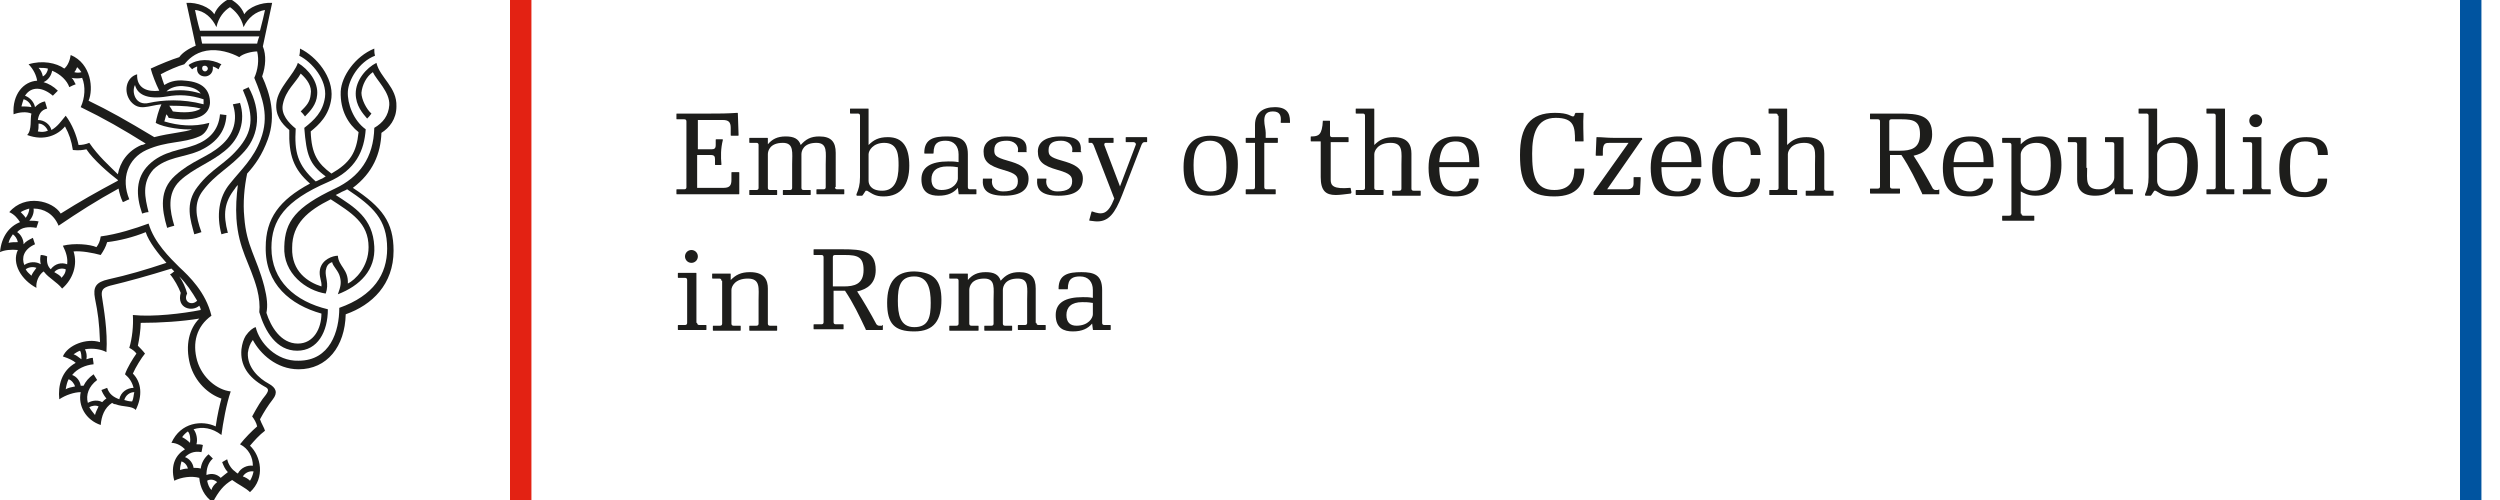<?xml version="1.0" encoding="utf-8"?>
<!-- Generator: Adobe Illustrator 24.2.3, SVG Export Plug-In . SVG Version: 6.00 Build 0)  -->
<svg version="1.1" id="Vrstva_1" xmlns="http://www.w3.org/2000/svg" xmlns:xlink="http://www.w3.org/1999/xlink" x="0px" y="0px"
	 viewBox="0 0 350 70" style="enable-background:new 0 0 350 70;" xml:space="preserve">
<style type="text/css">
	.st0{fill:#E32213;}
	.st1{fill:#0054A0;}
	.st2{fill:#1D1D1B;}
</style>
<g>
	<g>
		<rect x="71.4" y="0" class="st0" width="3" height="70"/>
		<rect x="344.4" y="0" class="st1" width="3" height="70"/>
		<g>
			<path class="st2" d="M28.7,10.7c0.6,0,1.1-0.5,1.1-1.1c0-0.1,0-0.2,0-0.3c0.3,0.1,0.5,0.2,0.8,0.4C30.7,9.5,30.8,9.2,31,9
				c-1.5-0.8-3.3-0.8-4.6,0.1c0.1,0.2,0.3,0.4,0.5,0.6c0.2-0.2,0.5-0.3,0.7-0.4c0,0.1,0,0.1,0,0.2C27.5,10.2,28,10.7,28.7,10.7z
				 M28.7,9.2c0.2,0,0.4,0.2,0.4,0.4c0,0.2-0.2,0.4-0.4,0.4c-0.2,0-0.4-0.2-0.4-0.4C28.3,9.3,28.4,9.2,28.7,9.2z"/>
			<path class="st2" d="M34.3,21.1c2-2.3,2.3-5.6,0.5-8.9c-0.3,0.2-0.5,0.2-0.8,0.4c1.4,3.2,1.6,5.4-0.4,7.9c-2,2.5-3.9,3-5.9,5.6
				c-1.9,2.4-1,4.8-0.5,6.7c0.4-0.1,0.7-0.2,1-0.3c-0.8-2.2-1.1-4.1,0.2-5.8C30.2,24.3,32.2,23.5,34.3,21.1z"/>
			<path class="st2" d="M31.5,21.1c2.1-1.7,2.9-4.2,2.1-6.7c-0.3,0.1-0.6,0.1-1,0.2c0.7,2.1,0.2,4.2-1.7,5.8
				c-1.8,1.6-4.1,2.1-6.4,4.2c-2.2,2-1.9,4.6-1.1,7.3c0.3-0.1,0.6-0.2,1-0.3c-0.6-2-1.1-4.5,0.8-6.3C27,23.6,29.6,22.7,31.5,21.1z"
				/>
			<path class="st2" d="M27.7,21.2c2.4-1,3.9-2.7,4-5.1c-0.3,0-0.7-0.1-0.9-0.1c-0.2,2.3-1.6,3.6-3.5,4.3c-1.8,0.7-4.5,0.8-6.5,2.8
				c-1.8,1.8-1.8,4.2-0.9,6.8c0.3-0.1,0.6-0.2,0.9-0.2c-0.5-2-1-4.1,0.7-6C23.3,22,25.8,22,27.7,21.2z"/>
			<path class="st2" d="M53.4,18.6c1.1-0.7,2.1-1.9,2.1-3.7c0.1-2.7-2.3-4-2.8-6.1c-1.4,0.7-2.9,2.4-2.9,4.3c0,1.7,1,2.8,1.6,3.5
				c0.2-0.2,0.4-0.4,0.6-0.7c-0.7-0.6-1.4-2-1.4-2.9c0.1-1.1,0.7-2.3,1.6-2.9c0.5,1.1,2.4,2.8,2.3,4.6c-0.1,1.5-0.9,2.5-2.1,3.2
				c-0.1,4.2-2.1,6.9-5.5,8.5c-5.5,2.6-7,4.6-7.1,8.1c-0.2,3.8,3.1,6.2,5.8,6.6c0.5-1.4-0.1-2.3,0-3.2c0.1-0.6,0.3-1,0.9-1.2
				c0.1,0.6,0.9,1.2,1.1,2.1c0.2,0.8,0.1,1.3-0.3,2.4c3.1-1.2,5.3-3.4,5.1-6.7c-0.2-4-2.8-5.5-5.4-7.2c0.2-0.1,0.4-0.2,0.6-0.3
				c0.3-0.2,0.7-0.3,1-0.5c3.6,2.4,5.6,4.2,5.6,8.3c0,3.6-1.9,6.6-6.7,8.3c0,3.3-1.3,7.4-5.7,7.4c-3.1,0.1-5.5-2.5-6-4.7
				c-0.4,0.1-0.9,0.5-1.4,1.2c-0.3,0.5-0.5,1.1-0.6,1.9c-0.2,2.2,0.9,3.9,3.2,5.2c0.6,0.3,0.7,0.5,0.2,1.2c-0.6,0.7-1.2,1.7-1.9,3
				c0.3,0.4,0.6,0.9,0.7,1.4c-0.7,0.6-1.7,1.6-2.4,2.5c1.2,0.6,1.8,1.8,1.8,3c-0.8-0.1-1.7,0.3-2.1,1.1c-0.2-0.1-0.3-0.2-0.4-0.3
				c-0.6-0.4-1-1.2-1.1-1.7c-0.2,0.1-0.5,0.3-0.7,0.4c0.2,0.5,0.4,1,0.8,1.4c-0.3,0.2-0.6,0.5-1,0.8c-0.5-0.5-1.2-0.7-2-0.4
				c0-0.8,0.2-1.7,0.9-2.3c-0.2-0.2-0.4-0.4-0.6-0.6c-0.6,0.5-1,1.2-1.1,2c-0.3-0.1-0.7-0.1-1-0.1c-0.1-0.7-0.6-1.3-1.2-1.5
				c0.5-0.5,1.2-0.9,2.3-0.7c0.1-0.3,0.1-0.6,0.2-1c-0.3-0.1-0.6-0.1-0.9-0.1c0.2-0.7,0-1.6-0.4-2.1c1.2-0.4,2.6-0.2,3.9,0.8
				c0.2-1.6,0.7-4.4,1.3-6.1c-1.9-0.2-4-1.9-4.7-4.3c-0.7-2.5-0.1-4.8,2-6.3c-0.8-3.3-3.1-5.5-4.5-6.8c-1.3-1.3-3.5-3.4-4.3-6.1
				c-1.9,0.7-4.4,1.5-6.7,1.8c-0.1,0.7-0.3,1.1-0.6,1.5c-0.9-0.4-3.1-0.6-4.7-0.2c0.5,1,0.7,1.8,0.6,2.6c-0.8-0.3-1.7-0.1-2.3,0.7
				c-0.4-0.4-0.6-0.9-0.5-1.8c-0.2-0.1-0.6-0.2-0.9-0.2c-0.1,0.4-0.1,0.8,0,1.3c-0.6-0.4-1.6-0.4-2.3,0.1c-0.4-1-0.1-2.2,1.5-2.9
				c-0.1-0.3-0.2-0.6-0.3-0.9c-0.6,0.3-1,0.5-1.3,0.9c0,0,0,0,0,0c0-0.7-0.4-1.4-0.9-1.7C3,31.8,4,31.7,5.1,31.9
				c0.1-0.3,0.2-0.6,0.3-0.9c-0.4-0.1-0.9-0.1-1.3-0.1c0.4-0.4,0.7-1.1,0.6-1.7c1.4,0,2.8,0.7,3.5,2.4c2.8-1.9,5.3-3.5,8.4-5.2
				c0.1,0.6,0.3,1.3,0.6,1.9c0.3-0.1,0.6-0.3,0.9-0.4c-1.2-2.9-0.2-5.7,2.4-6.9c2.9-1.3,5.1-0.9,7.4-1.9c0.8-0.3,1.3-1.2,1.4-1.9
				c-2.2,0.6-4.3,0.4-6.3-0.2c0.1-0.2,0.2-0.8,0.3-1c0.1,0.1,0.3,0.4,0.3,0.5c0.2,0,1.4,0.3,2.8,0.2c1.5-0.1,2.9-0.7,3-2.3
				c0-1.8-1-2.9-3.4-3.1c-1.6-0.2-2.5,0.3-3,0.6c-0.1-0.3-0.4-1.1-0.5-1.5C23.4,9.9,25,9.2,25.8,9c0.5-0.6,1.4-1.6,3.1-1.9
				c1.7-0.3,3.5,0.3,4.6,0.9c0.5-0.5,1.8-0.8,2.5-0.8c0.3,1.2,0.1,2.6-0.4,3.7c1.2,2.9,2.1,5.4,0.9,8.6c-1,2.7-2.7,4.2-4.3,6.2
				c-1.6,1.9-1.9,4.5-1.2,7.1c0.4-0.1,0.6-0.2,0.9-0.2c-0.7-2.6-0.5-4.3,1-6.2c0.1-0.2,0.3-0.4,0.4-0.5c-0.2,1.6-0.3,3.1-0.2,4.7
				c0.3,4.4,1.9,6.2,2.9,9.9c0.3,1.2,0.4,2.3,0.3,3.2c0.8,2.7,2.4,5.4,5.3,5.4c2.9,0,4.3-2.7,4.3-5.8c-4.6-1.1-7.9-4-7.9-8.6
				c0-3.9,1.9-6.6,7.9-9.2c4-1.7,5.1-4.5,5.3-7.4c-1.7-1.2-2.6-3.6-2.5-5.3c0.1-1.6,1.5-4.1,3.8-5c-0.1-0.4-0.1-0.6-0.1-1
				c-2.7,1.1-4.6,3.9-4.7,6c-0.1,2.7,1.1,4.6,2.5,5.7c-0.3,2.9-1.2,4.3-3.8,5.8c-1.9-1.4-2.8-2.7-2.9-5.9c1.1-0.9,2.6-2.2,2.9-4.7
				c0.3-2.9-2.1-5.8-4.4-6.9c0,0.3,0,0.6-0.1,1c1.8,0.9,3.9,3.4,3.6,5.8c-0.3,2.1-1.5,3.2-2.9,4.3c0.3,3.8,0.7,5.1,3,6.8
				c-0.2,0.1-0.3,0.2-0.5,0.3c-0.3,0.1-0.6,0.3-0.9,0.4c-2.6-2.3-3-4.2-2.8-7.4c-1-0.8-2.1-2-1.8-3.4c0.4-2,1.8-3,2.5-4.3
				c0.9,0.8,1.6,1.8,1.4,2.9c-0.1,1.1-0.6,1.6-1.4,2.4c0.2,0.2,0.4,0.4,0.6,0.7c0.8-0.8,1.6-1.7,1.7-3c0.2-1.8-1.2-3.6-2.7-4.5
				c-0.5,1.6-2.8,3.5-3,5.6c-0.2,1.7,0.7,2.9,1.8,3.8c-0.1,3.5,0.6,5.5,2.9,7.5c-4.3,2.3-6.2,4.9-6.2,8.9c-0.1,5.2,3.5,8.1,7.8,9.3
				c0,2.1-1.1,4.2-3.3,4.2c-2.4,0-3.8-2.4-4.4-4.3c0.2-1,0.1-2.1-0.3-3.7c-1.1-4.2-2.5-5.6-2.8-9.7c-0.2-2,0-4.2,0.4-6.1
				c1.1-1.2,2.1-2.6,2.9-4.8c1.2-3.3,0.3-6.4-0.8-8.8c0.5-1.4,0.6-3,0.1-4.2l1.3-6.1c-1.5-0.1-3.3,0.6-3.9,1.6
				c-0.4-1.1-1.3-1.8-2.1-2.2c-0.7,0.4-1.7,1.1-2.1,2.2c-0.6-1-2.4-1.7-3.9-1.6l1.3,6c-1,0.4-1.9,1-2.3,1.6c-1,0.3-2.7,1-4,1.6
				c0.2,0.8,0.7,2.1,1.2,3.1c-1.6,0.2-3.2-0.3-3.1-2.3c-1.5,0.4-2,2.4-0.9,3.8c1.2,1.4,2.4,0.6,4.3,0.4c-0.4,0.8-0.7,2-0.8,2.6
				c1.2,0.7,4,1,5.1,0.9c-0.9,0.4-3,0.5-5.3,1.1c-4-2.4-6.3-3.7-9.2-5.1c0.7-1.6,0.4-5.2-2.5-6.4c-0.1,0.7-0.4,1.5-0.9,1.9
				C7.9,8.8,5.9,8.4,4,9c0.7,0.7,1.1,1.6,1.2,2.3c-1.9,0.1-3.5,1.9-3.3,4.7c0.8-0.3,1.8-0.4,2.5-0.1c-0.2,0.7,0.1,2.3-0.6,3
				c2.4,0.9,4.3,0,5.3-1.2c0.6,1.1,0.9,2,1.1,3.3c0.9,0.1,1.4,0,1.9-0.1c0.9,1.4,3.2,3.4,4.4,4.3c0,0,0,0.1,0,0.1
				c-3,1.6-5.3,2.9-8,4.6c-1.1-1.8-5-2.8-7.2-0.2C2,30,2.5,30.6,2.8,31.1c-1.5,0.6-2.6,2-2.8,4.2C0.6,35,1.6,34.9,2.5,35
				c-0.9,1.9,0.5,4.2,2.6,5.3c-0.1-0.8,0.3-1.8,1-2.3c0,0,0.1,0.1,0.1,0.1c0.6,0.8,1.8,1.4,2.5,2.3c1.5-1.3,2.2-3.3,1.6-5.2
				c1.1-0.1,2.7,0.2,3.8,0.5c0.4-0.6,0.7-1.1,0.9-1.8c1.7-0.2,3.7-0.7,5.4-1.4c0.4,1.3,1.8,3.1,2.9,4.3c-3,1-5.4,1.7-8.1,2.3
				c-1.8,0.4-2.2,1.1-1.9,2.7c0.4,2,0.6,3.3,0.7,6.1c-1.9-0.6-4.5,0.4-5.2,2c0.9,0.3,1.5,0.6,1.8,0.9c-2,1.1-2.5,3.2-2.3,5.1
				c0.9-0.6,2.1-1,3-1c-0.4,1.9,0.7,3.9,2.8,4.6c0.1-1.2,0.5-2.4,1.6-3.1c0.1,0.1,0.3,0.2,0.5,0.2c1,0.4,2.3,0.2,2.8,0.8
				c1-2,0.8-3.9-0.4-5.1c0.4-0.9,1.2-2.2,1.7-2.8c-0.3-0.4-0.8-0.9-1-1.1c0.2-0.9,0.4-2.3,0.4-3.2c2.8,0,5.8-0.2,8.2-0.6
				c-1.4,1.4-2,3.7-1.3,6.4c0.7,2.5,2.6,4.2,4.4,4.8c-0.2,0.7-0.6,2.4-0.8,3.9c-1.9-0.9-4.9-0.6-6.2,2.3c0.8,0,1.5,0.5,1.9,0.9
				c-1.2,0.7-2.1,2.1-1.5,4.4c1-0.5,2.4-0.7,3.5-0.4c0.1,1.3,0.7,2.6,1.9,3.4c0.8-1.5,1.5-2.4,2.7-3.1c0.8,0.6,1.9,1.1,2.5,1.7
				c2.2-2,1.5-5.1,0-6.5c0.6-0.7,1.3-1.5,2.1-2.1c-0.1-0.4-0.5-1-0.7-1.6c0.6-1.1,1.1-1.9,1.8-2.8c0.7-0.9,0.5-1.6-0.6-2.2
				c-1.3-0.7-3-2.2-2.9-4.3c0.1-0.7,0.3-1.3,0.7-1.8c1,1.9,3.3,4.1,6.4,4.1c4,0,6.5-3.2,6.6-7.7c3.7-1.3,6.7-4.2,6.7-8.9
				c0-4-1.6-6.1-5.7-8.8C52.2,24.2,53.3,21.5,53.4,18.6z M51.6,34.6c0,2.8-1.9,4.6-2.9,5.1c0.1-2-1.3-2.4-1.4-3.9
				c-0.7,0-2.2,0.5-2.5,1.9c-0.2,1,0.3,1.7,0.2,2.4c-1.9-0.6-4.2-2.1-4.1-5.4c0-3.4,2.2-5.2,5.4-6.8C49.2,29.8,51.6,31.2,51.6,34.6z
				 M36,6.1h-7.7c0,0-0.1-0.4-0.2-1h8.2C36.1,5.6,36,6.1,36,6.1z M27.3,1.4c1.3,0.1,2.4,1.1,3,2.4c0.3-1.4,1.1-2.3,1.9-2.8
				c0.7,0.5,1.6,1.4,1.9,2.8c0.6-1.3,1.7-2.2,3-2.4c-0.1,0.5-0.4,1.8-0.7,2.9H28C27.7,3.3,27.4,1.9,27.3,1.4z M24.2,15.6
				c-0.1-0.2-0.3-0.5-0.5-0.8c1.9,0,3.3,0.1,4.4,0.4C27.3,15.8,25.6,15.8,24.2,15.6z M26,12.1c0.9,0.1,1.7,0.4,2.1,1
				c-1.6-0.5-3-0.6-4.8-0.3C23.8,12.3,24.8,11.9,26,12.1z M20.9,14.4c-2,0.5-2.5-1.6-2-2.5c0.3,1.2,1.5,2.1,4.5,1.6
				c1.7-0.3,3.3-0.2,5.1,0.4c0,0.1,0,0.2,0,0.4c0,0.1,0,0.2,0,0.3C25.5,13.8,22.7,14,20.9,14.4z M11.4,10.1c-0.3,0.1-0.7,0.1-1,0
				c0.2-0.2,0.3-0.5,0.4-0.7C11,9.6,11.2,9.8,11.4,10.1z M6.7,9.6c0,0.4-0.3,0.9-0.7,1.1c-0.1-0.5-0.3-0.9-0.6-1.2
				C5.9,9.5,6.3,9.5,6.7,9.6z M3,14.9c0.1-0.4,0.2-0.7,0.3-1c0.5,0.1,1,0.6,1.1,1.1C3.9,14.9,3.4,14.9,3,14.9z M5.3,18.4
				c0.1-0.3,0.1-0.6,0.1-1.1c0.6,0,1.1,0.5,1.3,1C6.2,18.5,5.8,18.5,5.3,18.4z M12.5,20c-0.5,0.2-1,0.3-1.5,0.3
				c-0.3-1.4-0.9-2.9-1.8-4.1c-0.6,0.7-1.1,1.5-2,2c-0.2-0.8-1-1.4-1.9-1.4c0.1-0.7,0.4-1.4,1.3-1.6c-0.1-0.3-0.2-0.7-0.3-1
				c-0.6,0.1-1,0.4-1.4,0.8c-0.1-0.6-0.6-1.3-1.4-1.6c0.9-1.4,2.5-1.2,3.9,0c0.2-0.2,0.5-0.5,0.7-0.7c-0.6-0.6-1.3-1-2-1.2
				c0.7-0.3,1.1-1,1.2-1.6c1.2,0.5,2.1,1.4,2.4,2.3c0.4-0.2,0.6-0.3,0.9-0.4c-0.2-0.3-0.3-0.7-0.6-0.9c0.5,0.1,1.1,0.1,1.5,0
				c0.5,1.2,0.4,2.8-0.2,4.1c3.3,1.6,5.9,3.1,9.1,5.1c-0.2,0.1-0.4,0.2-0.6,0.2c-1.9,0.8-3,2.4-3.3,4.1C15.3,23.2,13.8,21.9,12.5,20
				z M4.1,29.2c0,0.4-0.2,0.9-0.5,1.3c-0.2-0.3-0.5-0.6-0.7-0.8C3.2,29.5,3.7,29.3,4.1,29.2z M1.2,34c0.1-0.5,0.4-0.9,0.6-1.2
				c0.3,0.2,0.6,0.6,0.7,1.1C2,33.9,1.6,33.9,1.2,34z M4.4,38.6c-0.3-0.3-0.6-0.5-0.8-0.9c0.4-0.3,1-0.4,1.5-0.2
				C4.8,37.9,4.5,38.3,4.4,38.6z M8.6,38.9c-0.1-0.3-0.5-0.5-1-0.8c0.4-0.5,1.1-0.6,1.6-0.4C9.2,38.2,8.9,38.6,8.6,38.9z M27.6,42.1
				c-0.8,0.8-2,0.1-1.4-1c-0.2-0.8-0.6-1.7-1.1-2.4C26.1,39.7,26.9,40.9,27.6,42.1z M10.3,49.6c0.3-0.2,0.6-0.4,0.9-0.5
				c0.2,0.3,0.2,0.8,0.2,1.2C10.9,49.9,10.6,49.7,10.3,49.6z M9.6,53.1c0.4,0.1,0.8,0.6,0.9,1c-0.5,0.1-1,0.2-1.3,0.4
				C9.3,53.9,9.4,53.5,9.6,53.1z M12.5,57c0.4-0.2,0.9-0.3,1.3-0.1c-0.2,0.4-0.4,0.8-0.5,1.2C13,57.7,12.7,57.4,12.5,57z M18.5,56.2
				c-0.4,0-0.8-0.1-1.1-0.2c0.2-0.7,0.8-1.1,1.4-1.1C18.7,55.3,18.7,55.8,18.5,56.2z M18.6,44.1c0.1,1.5-0.1,3.3-0.5,4.6
				c0.4,0.2,0.8,0.5,1,0.8c-0.5,0.7-1.3,2-1.6,2.9c0.6,0.5,1,1.1,1.2,1.9c-0.9,0-1.8,0.6-2,1.6c-0.8-0.3-1.4-0.7-1.7-1.6
				c-0.2,0.1-0.6,0.2-0.8,0.3c0.1,0.3,0.3,0.7,0.7,1.2c-0.2,0.1-0.4,0.3-0.6,0.5c-0.5-0.3-1.3-0.3-2,0.1c-0.3-1.1,0.1-2.3,1.3-3.2
				c-0.2-0.3-0.3-0.5-0.5-0.8c-0.7,0.5-1.1,1-1.4,1.6c-0.1,0-0.3,0-0.4,0c-0.1-0.7-0.6-1.3-1.2-1.5c0.7-0.9,1.9-1.4,3-1.5
				c0-0.3-0.1-0.6-0.1-0.9c-0.3,0-0.6,0.1-0.9,0.2c0.1-0.5,0-1-0.2-1.4c1.1-0.2,2.3,0,3,0.4c0.2-3-0.4-6.2-0.6-7.6
				c-0.2-1.1,0.1-1.4,1.1-1.7c2.5-0.6,5.4-1.4,8.6-2.4c0.1,0.1,0.3,0.3,0.4,0.4c-0.2,0.1-0.3,0.3-0.6,0.4c0.6,0.7,1.2,1.8,1.5,2.6
				c-0.6,2.2,1.6,2.7,2.6,1.8c0.1,0.2,0.2,0.4,0.2,0.6C25.6,43.9,21.4,44.4,18.6,44.1z M25.5,61.2c0.2-0.3,0.5-0.6,0.8-0.8
				c0.3,0.3,0.4,1,0.3,1.6C26.3,61.7,25.9,61.4,25.5,61.2z M25.4,64.6c0.4,0.1,0.8,0.5,0.9,1c-0.4,0-0.8,0.1-1.1,0.2
				C25.2,65.4,25.3,65,25.4,64.6z M29.6,68.6c-0.3-0.3-0.5-0.8-0.6-1.3c0.5-0.3,1.1-0.1,1.4,0.2C30,67.8,29.7,68.2,29.6,68.6z
				 M35,67.3c-0.3-0.3-0.7-0.5-1-0.6c0.3-0.5,0.9-0.8,1.5-0.7C35.4,66.5,35.2,67,35,67.3z"/>
		</g>
	</g>
	<g>
		<path class="st2" d="M101,23c0,0.1,0,0.1-0.1,0.1h-0.7c-0.1,0-0.1,0-0.1-0.1v-0.7c0-0.4-0.1-0.6-0.6-0.6h-1.9v4.6h3.7
			c0.8,0,1.1-0.3,1.1-1.1v-1c0-0.1,0-0.1,0.1-0.1h0.9c0.1,0,0.1,0,0.1,0.1l0,2.9c0,0.1,0,0.1-0.1,0.1h-8.6c-0.1,0-0.1,0-0.1-0.1
			v-0.5c0-0.1,0-0.1,0.1-0.1h1c0.2,0,0.3-0.1,0.3-0.3V17c0-0.2-0.1-0.3-0.3-0.3h-1c-0.1,0-0.1,0-0.1-0.1V16c0-0.1,0-0.1,0.1-0.1h4.7
			c1.2,0,2.2,0,3.7-0.1c0.1,0,0.1,0,0.1,0.1l0.1,3c0,0.1,0,0.1-0.1,0.1h-0.9c-0.1,0-0.1,0-0.1-0.1v-1c0-0.8-0.3-1.1-1.1-1.1h-3.5
			v4.1h1.9c0.4,0,0.6-0.1,0.6-0.6v-0.7c0-0.1,0-0.1,0.1-0.1h0.8c0.1,0,0.1,0,0.1,0.1C100.9,20.8,100.9,21.9,101,23z"/>
		<path class="st2" d="M116.9,26.2c0,0.2,0.1,0.3,0.3,0.3h0.9c0.1,0,0.1,0,0.1,0.1v0.5c0,0.1,0,0.1-0.1,0.1h-3.7
			c-0.1,0-0.1,0-0.1-0.1v-0.5c0-0.1,0-0.1,0.1-0.1h0.9c0.2,0,0.3-0.1,0.3-0.3V23c0-1.6,0.3-3-1.3-3c-1.8,0-2.1,1.1-2.1,1.6
			c0,0.5,0,0.6,0,1.1v3.6c0,0.2,0.1,0.3,0.3,0.3h0.9c0.1,0,0.1,0,0.1,0.1v0.5c0,0.1,0,0.1-0.1,0.1h-3.7c-0.1,0-0.1,0-0.1-0.1v-0.5
			c0-0.1,0-0.1,0.1-0.1h0.9c0.2,0,0.3-0.1,0.3-0.3V23c0-1.6,0.3-3-1.3-3c-1.8,0-2.1,1.1-2.1,1.6c0,0.5,0,0.6,0,1.1v3.6
			c0,0.2,0.1,0.3,0.3,0.3h0.9c0.1,0,0.1,0,0.1,0.1v0.5c0,0.1,0,0.1-0.1,0.1h-3.7c-0.1,0-0.1,0-0.1-0.1v-0.5c0-0.1,0-0.1,0.1-0.1h0.9
			c0.2,0,0.3-0.1,0.3-0.3v-6c0-0.2-0.1-0.3-0.3-0.3h-0.9c-0.1,0-0.1,0-0.1-0.1v-0.5c0-0.1,0-0.1,0.1-0.1h2.4c0.1,0,0.1,0,0.1,0.1
			v0.8c0.6-0.7,1.3-1.1,2.5-1.1c1.1,0,1.8,0.3,2.1,1.2c0.7-0.8,1.4-1.2,2.6-1.2c1.7,0,2.3,0.8,2.3,2.3V26.2z"/>
		<path class="st2" d="M119.1,15.9c-0.1,0-0.1,0-0.1-0.1v-0.5c0-0.1,0-0.1,0.1-0.1h2.4c0.1,0,0.1,0,0.1,0.1v5
			c0.7-0.7,1.4-1.1,2.7-1.1c2.1,0,3,1.4,3,4c0,2.6-1.1,4.3-3.6,4.3c-1.2,0-1.6-0.4-2.3-0.8c-0.1,0-0.1,0-0.2,0l-0.4,0.6
			c0,0-0.1,0.1-0.1,0.1h-0.7c-0.1,0-0.1-0.1-0.1-0.2c0.3-0.7,0.5-1.3,0.5-2.4v-8.6c0-0.2-0.1-0.3-0.3-0.3H119.1z M123.8,20
			c-1.6,0-2.2,1.1-2.2,1.6c0,0.5,0,0.6,0,1.1v1.5c0,0.5,0,0.6,0,1.1s0.3,1.4,1.9,1.4c1.7,0,2.3-1.4,2.3-3.5
			C125.8,21.9,125.8,20,123.8,20z"/>
		<path class="st2" d="M136.6,26.5c0.1,0,0.1,0,0.1,0.1v0.5c0,0.1,0,0.1-0.1,0.1h-2.3c-0.1,0-0.1,0-0.1-0.1l-0.1-0.8
			c-0.6,0.7-1.4,1.1-2.7,1.1c-1.2,0-2.4-0.4-2.4-2.3c0-1.7,1.3-2.5,3.8-2.5c0.5,0,0.8,0,1.4,0.1v-1.1c0-1.1-0.6-1.9-1.8-1.9
			c-1,0-1.7,0.3-1.7,1.7c0,0.1,0,0.1-0.1,0.1h-1.1c-0.1,0-0.1,0-0.1-0.1c0-2,1.4-2.3,3.2-2.3c1.8,0,2.9,0.4,2.9,2.5v4.6
			c0,0.2,0.1,0.3,0.3,0.3H136.6z M134,23.4c-0.6-0.1-0.9-0.1-1.4-0.1c-1.5,0-2.2,0.7-2.2,1.8c0,1,0.5,1.5,1.4,1.5
			c1.7,0,2.3-1.1,2.3-1.6c0-0.5,0-0.6,0-1.1V23.4z"/>
		<path class="st2" d="M143.7,21.3h-1.1c-0.1,0-0.1,0-0.1-0.1c0.2-0.9-0.6-1.5-1.5-1.5c-1.1,0-1.8,0.3-1.8,1.3c0,0.7,0.1,1,1.9,1.5
			c1.4,0.4,2.9,0.9,2.9,2.5c0,1.5-1,2.4-3.4,2.4c-2.6,0-3.1-1-3-2.3c0-0.1,0-0.1,0.1-0.1h1.1c0.1,0,0.1,0,0.1,0.1
			c-0.2,1,0.5,1.7,1.5,1.7c1.5,0,2.1-0.5,2.1-1.4c0-0.7-0.2-1.1-2-1.6c-2.1-0.6-2.8-1.2-2.8-2.6c0-1.6,1.6-2.1,3.1-2.1
			c2,0,3.1,0.4,2.9,2.1C143.8,21.3,143.8,21.3,143.7,21.3z"/>
		<path class="st2" d="M151.3,21.3h-1.1c-0.1,0-0.1,0-0.1-0.1c0.2-0.9-0.6-1.5-1.5-1.5c-1.1,0-1.8,0.3-1.8,1.3c0,0.7,0.1,1,1.9,1.5
			c1.4,0.4,2.9,0.9,2.9,2.5c0,1.5-1,2.4-3.4,2.4c-2.6,0-3.1-1-3-2.3c0-0.1,0-0.1,0.1-0.1h1.1c0.1,0,0.1,0,0.1,0.1
			c-0.2,1,0.5,1.7,1.5,1.7c1.5,0,2.1-0.5,2.1-1.4c0-0.7-0.2-1.1-2-1.6c-2.1-0.6-2.8-1.2-2.8-2.6c0-1.6,1.6-2.1,3.1-2.1
			c2,0,3.1,0.4,2.9,2.1C151.5,21.3,151.4,21.3,151.3,21.3z"/>
		<path class="st2" d="M153.1,20.3c-0.1-0.2-0.2-0.3-0.3-0.3h-0.3c-0.1,0-0.1,0-0.1-0.1v-0.5c0-0.1,0-0.1,0.1-0.1h3.3
			c0.1,0,0.1,0,0.1,0.1v0.5c0,0.1,0,0.1-0.1,0.1h-1c-0.2,0-0.2,0.2-0.2,0.3l2.2,5.8l2.2-5.8c0.1-0.2-0.1-0.4-0.3-0.4h-1
			c-0.1,0-0.1,0-0.1-0.1v-0.5c0-0.1,0-0.1,0.1-0.1h2.8c0.1,0,0.1,0,0.1,0.1v0.5c0,0.1,0,0.1-0.1,0.1h-0.3c-0.2,0-0.3,0.2-0.4,0.4
			l-2.7,7c-1,2.6-1.9,3.7-3.5,3.7c-0.4,0-0.8-0.1-1-0.1c-0.1,0-0.1,0-0.1-0.1l0.3-1.1c0-0.1,0.1-0.1,0.1-0.1
			c1.4,0.5,2.2,0.5,3.1-1.8L153.1,20.3z"/>
		<path class="st2" d="M173.3,23c0,2.8-1,4.4-3.8,4.4c-2.8,0-3.8-1.1-3.8-4c0-2.9,1.2-4.4,3.8-4.4C172.3,19.1,173.3,20.3,173.3,23z
			 M167.1,23.1c0,1.9,0.3,3.7,2.3,3.7s2.3-1.4,2.3-3.4c0-2-0.4-3.7-2.3-3.7C167.5,19.7,167.1,21.2,167.1,23.1z"/>
		<path class="st2" d="M180.4,17.2h-1c-0.1,0-0.1,0-0.1-0.1c0.1-0.9-0.1-1.5-1.1-1.5c-1,0-1.2,0.6-1.2,1.3c0,0.6,0.2,1.2,0.2,1.7
			v0.7h1.6c0.1,0,0.1,0,0.1,0.1v0.5c0,0.1,0,0.1-0.1,0.1H177v6.2c0,0.2,0.1,0.3,0.3,0.3h1.2c0.1,0,0.1,0,0.1,0.1v0.5
			c0,0.1,0,0.1-0.1,0.1h-4c-0.1,0-0.1,0-0.1-0.1v-0.5c0-0.1,0-0.1,0.1-0.1h0.9c0.2,0,0.3-0.1,0.3-0.3V20h-1.2c-0.1,0-0.1,0-0.1-0.1
			v-0.5c0-0.1,0-0.1,0.1-0.1h1.2v-1.8c0-1.7,1.1-2.5,2.8-2.5c2.1,0,2.1,1.4,2.1,2.2C180.5,17.2,180.5,17.2,180.4,17.2z"/>
		<path class="st2" d="M185.3,16.9h0.8c0.1,0,0.1,0,0.1,0.1v1.9c0,0.2,0.1,0.3,0.3,0.3h2.2c0.1,0,0.1,0,0.1,0.1v0.5
			c0,0.1,0,0.1-0.1,0.1h-2.4v5.3c0,0.8,0.4,1.3,2.7,1.1c0.1,0,0.1,0,0.1,0.1l0.1,0.5c0,0.1,0,0.1-0.1,0.2c-0.9,0.1-1.5,0.2-2.1,0.2
			c-1.4,0-2.1-0.6-2.1-2.5v-5h-1.3c-0.1,0-0.1,0-0.1-0.1v-0.5c0-0.1,0-0.1,0.1-0.1c1,0,1.5-0.2,1.6-2.2
			C185.2,16.9,185.2,16.9,185.3,16.9z"/>
		<path class="st2" d="M191.1,16.2c0-0.2-0.1-0.3-0.3-0.3h-0.9c-0.1,0-0.1,0-0.1-0.1v-0.5c0-0.1,0-0.1,0.1-0.1h2.4
			c0.1,0,0.1,0,0.1,0.1v5c0.7-0.7,1.4-1.1,2.7-1.1c2.1,0,2.5,1.2,2.5,2.3v4.9c0,0.2,0.1,0.3,0.3,0.3h0.9c0.1,0,0.1,0,0.1,0.1v0.5
			c0,0.1,0,0.1-0.1,0.1H195c-0.1,0-0.1,0-0.1-0.1v-0.5c0-0.1,0-0.1,0.1-0.1h0.9c0.2,0,0.3-0.1,0.3-0.3V23c0-1.6,0.3-3-1.5-3
			c-1.8,0-2.3,1.1-2.3,1.6c0,0.5,0,0.6,0,1.1v3.6c0,0.2,0.1,0.3,0.3,0.3h0.9c0.1,0,0.1,0,0.1,0.1v0.5c0,0.1,0,0.1-0.1,0.1h-3.7
			c-0.1,0-0.1,0-0.1-0.1v-0.5c0-0.1,0-0.1,0.1-0.1h0.9c0.2,0,0.3-0.1,0.3-0.3V16.2z"/>
		<path class="st2" d="M203.8,27.5c-2.4,0-3.8-0.8-3.8-4c0-3.1,1.5-4.4,3.8-4.4c2.2,0,3.3,0.7,3.3,4.2c0,0.1,0,0.1-0.1,0.1h-5.5
			c0,3,1.2,3.4,2.3,3.4c1.3,0,1.9-1.1,1.9-1.7c0-0.1,0-0.1,0.1-0.1h1.1c0.1,0,0.1,0,0.1,0.1C207,26.5,205.8,27.5,203.8,27.5z
			 M205.7,22.7c0-2.6-1-2.9-1.9-2.9c-0.8,0-2.1,0.2-2.3,2.9H205.7z"/>
		<path class="st2" d="M217.6,27.5c-3.8,0-4.8-1.8-4.8-5.8c0-4,1.4-5.9,4.9-5.9c1.9,0,2.2,0.5,2.5,0.5c0.1,0,0.1,0,0.2-0.1l0.1-0.3
			c0,0,0.1-0.1,0.1-0.1h1c0.1,0,0.1,0,0.1,0.1c-0.1,1.4,0,2.9,0,3.8c0,0.1,0,0.1-0.1,0.1h-1c-0.1,0-0.1,0-0.1-0.1
			c0-1.9-0.1-3.2-2.7-3.2c-2.7,0-3.3,2.3-3.3,5c0,3,0.4,5.1,3.1,5.1c2.4,0,2.8-1.6,2.8-2.9c0-0.1,0-0.1,0.1-0.1h1.2
			c0.1,0,0.1,0,0.1,0.1C221.8,25.7,220.9,27.5,217.6,27.5z"/>
		<path class="st2" d="M229.8,19.6l-4.8,6.9h2.8c0.5,0,0.9-0.2,0.9-0.8v-0.8c0-0.1,0-0.1,0.1-0.1h0.8c0.1,0,0.1,0,0.1,0.1l-0.1,2.3
			c0,0-0.1,0.1-0.1,0.1h-6.3c-0.1,0-0.1,0-0.1-0.1v-0.3L228,20h-2.6c-0.6,0-1,0-1,1.2v0.5c0,0.1,0,0.1-0.1,0.1h-0.8
			c-0.1,0-0.1,0-0.1-0.1l0.1-2.4c0-0.1,0-0.1,0.1-0.1c0.7,0,1.4,0.1,2.3,0.1h3.9c0.1,0,0.1,0,0.1,0.2V19.6z"/>
		<path class="st2" d="M234.9,27.5c-2.4,0-3.8-0.8-3.8-4c0-3.1,1.5-4.4,3.8-4.4c2.2,0,3.3,0.7,3.3,4.2c0,0.1,0,0.1-0.1,0.1h-5.5
			c0,3,1.2,3.4,2.3,3.4c1.3,0,1.9-1.1,1.9-1.7c0-0.1,0-0.1,0.1-0.1h1.1c0.1,0,0.1,0,0.1,0.1C238.1,26.5,236.9,27.5,234.9,27.5z
			 M236.8,22.7c0-2.6-1-2.9-1.9-2.9c-0.8,0-2.1,0.2-2.3,2.9H236.8z"/>
		<path class="st2" d="M246.3,21.7h-1.1c-0.1,0-0.1,0-0.1-0.1c0-1.4-0.7-1.8-1.8-1.8c-1.3,0-2.1,0.7-2.1,3.5c0,3,0.6,3.6,2.1,3.6
			c1.1,0,1.8-0.9,1.8-1.8c0-0.1,0-0.1,0.1-0.1h1.1c0.1,0,0.1,0,0.1,0.1c0,1.6-1.2,2.5-3.1,2.5c-2.4,0-3.6-0.9-3.6-4
			c0-3,1.2-4.4,3.8-4.4c1.8,0,3,0.6,3,2.5C246.4,21.7,246.4,21.7,246.3,21.7z"/>
		<path class="st2" d="M248.9,16.2c0-0.2-0.1-0.3-0.3-0.3h-0.9c-0.1,0-0.1,0-0.1-0.1v-0.5c0-0.1,0-0.1,0.1-0.1h2.4
			c0.1,0,0.1,0,0.1,0.1v5c0.7-0.7,1.4-1.1,2.7-1.1c2.1,0,2.5,1.2,2.5,2.3v4.9c0,0.2,0.1,0.3,0.3,0.3h0.9c0.1,0,0.1,0,0.1,0.1v0.5
			c0,0.1,0,0.1-0.1,0.1h-3.7c-0.1,0-0.1,0-0.1-0.1v-0.5c0-0.1,0-0.1,0.1-0.1h0.9c0.2,0,0.3-0.1,0.3-0.3V23c0-1.6,0.3-3-1.5-3
			c-1.8,0-2.3,1.1-2.3,1.6c0,0.5,0,0.6,0,1.1v3.6c0,0.2,0.1,0.3,0.3,0.3h0.9c0.1,0,0.1,0,0.1,0.1v0.5c0,0.1,0,0.1-0.1,0.1h-3.7
			c-0.1,0-0.1,0-0.1-0.1v-0.5c0-0.1,0-0.1,0.1-0.1h0.9c0.2,0,0.3-0.1,0.3-0.3V16.2z"/>
		<path class="st2" d="M271.4,26.5c0.1,0,0.1,0,0.1,0.1v0.5c0,0.1,0,0.1-0.1,0.1h-2.2c-0.1,0-0.1,0-0.1-0.1
			c-0.9-1.9-1.7-3.6-2.9-5.4h-1.6v4.4c0,0.2,0.1,0.3,0.3,0.3h1c0.1,0,0.1,0,0.1,0.1v0.5c0,0.1,0,0.1-0.1,0.1h-4
			c-0.1,0-0.1,0-0.1-0.1v-0.5c0-0.1,0-0.1,0.1-0.1h1c0.2,0,0.3-0.1,0.3-0.3V17c0-0.2-0.1-0.3-0.3-0.3h-1c-0.1,0-0.1,0-0.1-0.1V16
			c0-0.1,0-0.1,0.1-0.1h4c2.7,0,4.6,0.2,4.6,2.9c0,1.9-1.2,2.7-2.6,3c0.8,1.2,1.9,3.1,2.7,4.6c0.1,0.1,0.2,0.2,0.4,0.2H271.4z
			 M266,21.1c1.5,0,2.8-0.3,2.8-2.3c0-1.8-0.8-2.1-2.6-2.1h-1.4c-0.2,0-0.3,0.1-0.3,0.3v4.1H266z"/>
		<path class="st2" d="M275.8,27.5c-2.4,0-3.8-0.8-3.8-4c0-3.1,1.5-4.4,3.8-4.4c2.2,0,3.3,0.7,3.3,4.2c0,0.1,0,0.1-0.1,0.1h-5.5
			c0,3,1.2,3.4,2.3,3.4c1.3,0,1.9-1.1,1.9-1.7c0-0.1,0-0.1,0.1-0.1h1.1c0.1,0,0.1,0,0.1,0.1C279.1,26.5,277.8,27.5,275.8,27.5z
			 M277.7,22.7c0-2.6-1-2.9-1.9-2.9c-0.8,0-2.1,0.2-2.3,2.9H277.7z"/>
		<path class="st2" d="M283,29.9c0,0.2,0.1,0.3,0.3,0.3h1.4c0.1,0,0.1,0,0.1,0.1v0.5c0,0.1,0,0.1-0.1,0.1h-4.3c-0.1,0-0.1,0-0.1-0.1
			v-0.5c0-0.1,0-0.1,0.1-0.1h0.9c0.2,0,0.3-0.1,0.3-0.3v-9.6c0-0.2-0.1-0.3-0.3-0.3h-0.9c-0.1,0-0.1,0-0.1-0.1v-0.5
			c0-0.1,0-0.1,0.1-0.1h2.4c0.1,0,0.1,0,0.1,0.1v0.8c0.7-0.7,1.4-1.1,2.7-1.1c2.1,0,3,1.4,3,4c0,2.6-1.1,4.3-3.6,4.3
			c-1.1,0-1.7-0.4-2.1-0.6V29.9z M285.1,20c-1.6,0-2.2,1.1-2.2,1.6c0,0.5,0,0.6,0,1.1v1.5c0,0.5,0,0.6,0,1.1c0,0.4,0.3,1.4,1.9,1.4
			c1.7,0,2.3-1.4,2.3-3.5C287.1,21.9,287.1,20,285.1,20z"/>
		<path class="st2" d="M292.2,23.5c0,1.6-0.3,3,1.6,3c1.6,0,2.2-1.1,2.2-1.6c0-0.5,0-0.6,0-1.1v-3.6c0-0.2-0.1-0.3-0.3-0.3h-0.9
			c-0.1,0-0.1,0-0.1-0.1v-0.5c0-0.1,0-0.1,0.1-0.1h2.4c0.1,0,0.1,0,0.1,0.1v6.9c0,0.2,0.1,0.3,0.3,0.3h0.9c0.1,0,0.1,0,0.1,0.1v0.5
			c0,0.1,0,0.1-0.1,0.1h-2.3c-0.1,0-0.1,0-0.1-0.1l-0.1-0.8c-0.7,0.7-1.4,1.1-2.7,1.1c-2.1,0-2.5-1.2-2.5-2.3v-4.9
			c0-0.2-0.1-0.3-0.3-0.3h-0.9c-0.1,0-0.1,0-0.1-0.1v-0.5c0-0.1,0-0.1,0.1-0.1h2.4c0.1,0,0.1,0,0.1,0.1V23.5z"/>
		<path class="st2" d="M299.5,15.9c-0.1,0-0.1,0-0.1-0.1v-0.5c0-0.1,0-0.1,0.1-0.1h2.4c0.1,0,0.1,0,0.1,0.1v5
			c0.7-0.7,1.4-1.1,2.7-1.1c2.1,0,3,1.4,3,4c0,2.6-1.1,4.3-3.6,4.3c-1.2,0-1.6-0.4-2.3-0.8c-0.1,0-0.1,0-0.2,0l-0.4,0.6
			c0,0-0.1,0.1-0.1,0.1h-0.7c-0.1,0-0.1-0.1-0.1-0.2c0.3-0.7,0.5-1.3,0.5-2.4v-8.6c0-0.2-0.1-0.3-0.3-0.3H299.5z M304.2,20
			c-1.6,0-2.2,1.1-2.2,1.6c0,0.5,0,0.6,0,1.1v1.5c0,0.5,0,0.6,0,1.1s0.3,1.4,1.9,1.4c1.7,0,2.3-1.4,2.3-3.5
			C306.3,21.9,306.2,20,304.2,20z"/>
		<path class="st2" d="M311.5,26.2c0,0.2,0.1,0.3,0.3,0.3h0.9c0.1,0,0.1,0,0.1,0.1v0.5c0,0.1,0,0.1-0.1,0.1H309
			c-0.1,0-0.1,0-0.1-0.1v-0.5c0-0.1,0-0.1,0.1-0.1h0.9c0.2,0,0.3-0.1,0.3-0.3V16.2c0-0.2-0.1-0.3-0.3-0.3H309c-0.1,0-0.1,0-0.1-0.1
			v-0.5c0-0.1,0-0.1,0.1-0.1h2.4c0.1,0,0.1,0,0.1,0.1V26.2z"/>
		<path class="st2" d="M316.6,26.2c0,0.2,0.1,0.3,0.3,0.3h0.9c0.1,0,0.1,0,0.1,0.1v0.5c0,0.1,0,0.1-0.1,0.1h-3.7
			c-0.1,0-0.1,0-0.1-0.1v-0.5c0-0.1,0-0.1,0.1-0.1h0.9c0.2,0,0.3-0.1,0.3-0.3v-6c0-0.2-0.1-0.3-0.3-0.3h-0.9c-0.1,0-0.1,0-0.1-0.1
			v-0.5c0-0.1,0-0.1,0.1-0.1h2.4c0.1,0,0.1,0,0.1,0.1V26.2z M316.7,16.9c0,0.5-0.4,0.9-0.9,0.9c-0.5,0-0.9-0.4-0.9-0.9
			c0-0.5,0.4-0.9,0.9-0.9C316.3,16,316.7,16.4,316.7,16.9z"/>
		<path class="st2" d="M325.7,21.7h-1.1c-0.1,0-0.1,0-0.1-0.1c0-1.4-0.7-1.8-1.8-1.8c-1.3,0-2.1,0.7-2.1,3.5c0,3,0.6,3.6,2.1,3.6
			c1.1,0,1.8-0.9,1.8-1.8c0-0.1,0-0.1,0.1-0.1h1.1c0.1,0,0.1,0,0.1,0.1c0,1.6-1.2,2.5-3.1,2.5c-2.4,0-3.6-0.9-3.6-4
			c0-3,1.2-4.4,3.8-4.4c1.8,0,3,0.6,3,2.5C325.8,21.7,325.7,21.7,325.7,21.7z"/>
		<path class="st2" d="M97.6,45.2c0,0.2,0.1,0.3,0.3,0.3h0.9c0.1,0,0.1,0,0.1,0.1v0.5c0,0.1,0,0.1-0.1,0.1H95c-0.1,0-0.1,0-0.1-0.1
			v-0.5c0-0.1,0-0.1,0.1-0.1h0.9c0.2,0,0.3-0.1,0.3-0.3v-6c0-0.2-0.1-0.3-0.3-0.3H95c-0.1,0-0.1,0-0.1-0.1v-0.5c0-0.1,0-0.1,0.1-0.1
			h2.4c0.1,0,0.1,0,0.1,0.1V45.2z M97.7,35.9c0,0.5-0.4,0.9-0.9,0.9c-0.5,0-0.9-0.4-0.9-0.9c0-0.5,0.4-0.9,0.9-0.9
			C97.3,35,97.7,35.4,97.7,35.9z"/>
		<path class="st2" d="M101,39.3c0-0.2-0.1-0.3-0.3-0.3h-0.9c-0.1,0-0.1,0-0.1-0.1v-0.5c0-0.1,0-0.1,0.1-0.1h2.4
			c0.1,0,0.1,0,0.1,0.1v0.8c0.7-0.7,1.4-1.1,2.7-1.1c2.1,0,2.5,1.2,2.5,2.3v4.9c0,0.2,0.1,0.3,0.3,0.3h0.9c0.1,0,0.1,0,0.1,0.1v0.5
			c0,0.1,0,0.1-0.1,0.1H105c-0.1,0-0.1,0-0.1-0.1v-0.5c0-0.1,0-0.1,0.1-0.1h0.9c0.2,0,0.3-0.1,0.3-0.3V42c0-1.6,0.3-3-1.5-3
			s-2.3,1.1-2.3,1.6c0,0.5,0,0.6,0,1.1v3.6c0,0.2,0.1,0.3,0.3,0.3h0.9c0.1,0,0.1,0,0.1,0.1v0.5c0,0.1,0,0.1-0.1,0.1h-3.7
			c-0.1,0-0.1,0-0.1-0.1v-0.5c0-0.1,0-0.1,0.1-0.1h0.9c0.2,0,0.3-0.1,0.3-0.3V39.3z"/>
		<path class="st2" d="M123.5,45.5c0.1,0,0.1,0,0.1,0.1v0.5c0,0.1,0,0.1-0.1,0.1h-2.2c-0.1,0-0.1,0-0.1-0.1
			c-0.9-1.9-1.7-3.6-2.9-5.4h-1.6v4.4c0,0.2,0.1,0.3,0.3,0.3h1c0.1,0,0.1,0,0.1,0.1v0.5c0,0.1,0,0.1-0.1,0.1h-4
			c-0.1,0-0.1,0-0.1-0.1v-0.5c0-0.1,0-0.1,0.1-0.1h1c0.2,0,0.3-0.1,0.3-0.3V36c0-0.2-0.1-0.3-0.3-0.3h-1c-0.1,0-0.1,0-0.1-0.1V35
			c0-0.1,0-0.1,0.1-0.1h4c2.7,0,4.6,0.2,4.6,2.9c0,1.9-1.2,2.7-2.6,3c0.8,1.2,1.9,3.1,2.7,4.6c0.1,0.1,0.2,0.2,0.4,0.2H123.5z
			 M118.1,40.1c1.5,0,2.8-0.3,2.8-2.3c0-1.8-0.8-2.1-2.6-2.1h-1.4c-0.2,0-0.3,0.1-0.3,0.3v4.1H118.1z"/>
		<path class="st2" d="M131.8,42c0,2.8-1,4.4-3.8,4.4c-2.8,0-3.8-1.1-3.8-4c0-2.9,1.2-4.4,3.8-4.4C130.8,38.1,131.8,39.3,131.8,42z
			 M125.7,42.1c0,1.9,0.3,3.7,2.3,3.7c2,0,2.3-1.4,2.3-3.4c0-2-0.4-3.7-2.3-3.7C126,38.7,125.7,40.2,125.7,42.1z"/>
		<path class="st2" d="M145.1,45.2c0,0.2,0.1,0.3,0.3,0.3h0.9c0.1,0,0.1,0,0.1,0.1v0.5c0,0.1,0,0.1-0.1,0.1h-3.7
			c-0.1,0-0.1,0-0.1-0.1v-0.5c0-0.1,0-0.1,0.1-0.1h0.9c0.2,0,0.3-0.1,0.3-0.3V42c0-1.6,0.3-3-1.3-3c-1.8,0-2.1,1.1-2.1,1.6
			c0,0.5,0,0.6,0,1.1v3.6c0,0.2,0.1,0.3,0.3,0.3h0.9c0.1,0,0.1,0,0.1,0.1v0.5c0,0.1,0,0.1-0.1,0.1h-3.7c-0.1,0-0.1,0-0.1-0.1v-0.5
			c0-0.1,0-0.1,0.1-0.1h0.9c0.2,0,0.3-0.1,0.3-0.3V42c0-1.6,0.3-3-1.3-3c-1.8,0-2.1,1.1-2.1,1.6c0,0.5,0,0.6,0,1.1v3.6
			c0,0.2,0.1,0.3,0.3,0.3h0.9c0.1,0,0.1,0,0.1,0.1v0.5c0,0.1,0,0.1-0.1,0.1H133c-0.1,0-0.1,0-0.1-0.1v-0.5c0-0.1,0-0.1,0.1-0.1h0.9
			c0.2,0,0.3-0.1,0.3-0.3v-6c0-0.2-0.1-0.3-0.3-0.3H133c-0.1,0-0.1,0-0.1-0.1v-0.5c0-0.1,0-0.1,0.1-0.1h2.4c0.1,0,0.1,0,0.1,0.1v0.8
			c0.6-0.7,1.3-1.1,2.5-1.1c1.1,0,1.8,0.3,2.1,1.2c0.7-0.8,1.4-1.2,2.6-1.2c1.7,0,2.3,0.8,2.3,2.3V45.2z"/>
		<path class="st2" d="M155.4,45.5c0.1,0,0.1,0,0.1,0.1v0.5c0,0.1,0,0.1-0.1,0.1h-2.3c-0.1,0-0.1,0-0.1-0.1l-0.1-0.8
			c-0.6,0.7-1.4,1.1-2.7,1.1c-1.2,0-2.4-0.4-2.4-2.3c0-1.7,1.3-2.5,3.8-2.5c0.5,0,0.8,0,1.4,0.1v-1.1c0-1.1-0.6-1.9-1.8-1.9
			c-1,0-1.7,0.3-1.7,1.7c0,0.1,0,0.1-0.1,0.1h-1.1c-0.1,0-0.1,0-0.1-0.1c0-2,1.4-2.3,3.2-2.3c1.8,0,2.9,0.4,2.9,2.5v4.6
			c0,0.2,0.1,0.3,0.3,0.3H155.4z M152.9,42.4c-0.6-0.1-0.9-0.1-1.4-0.1c-1.5,0-2.2,0.7-2.2,1.8c0,1,0.5,1.5,1.4,1.5
			c1.7,0,2.3-1.1,2.3-1.6c0-0.5,0-0.6,0-1.1V42.4z"/>
	</g>
</g>
</svg>
